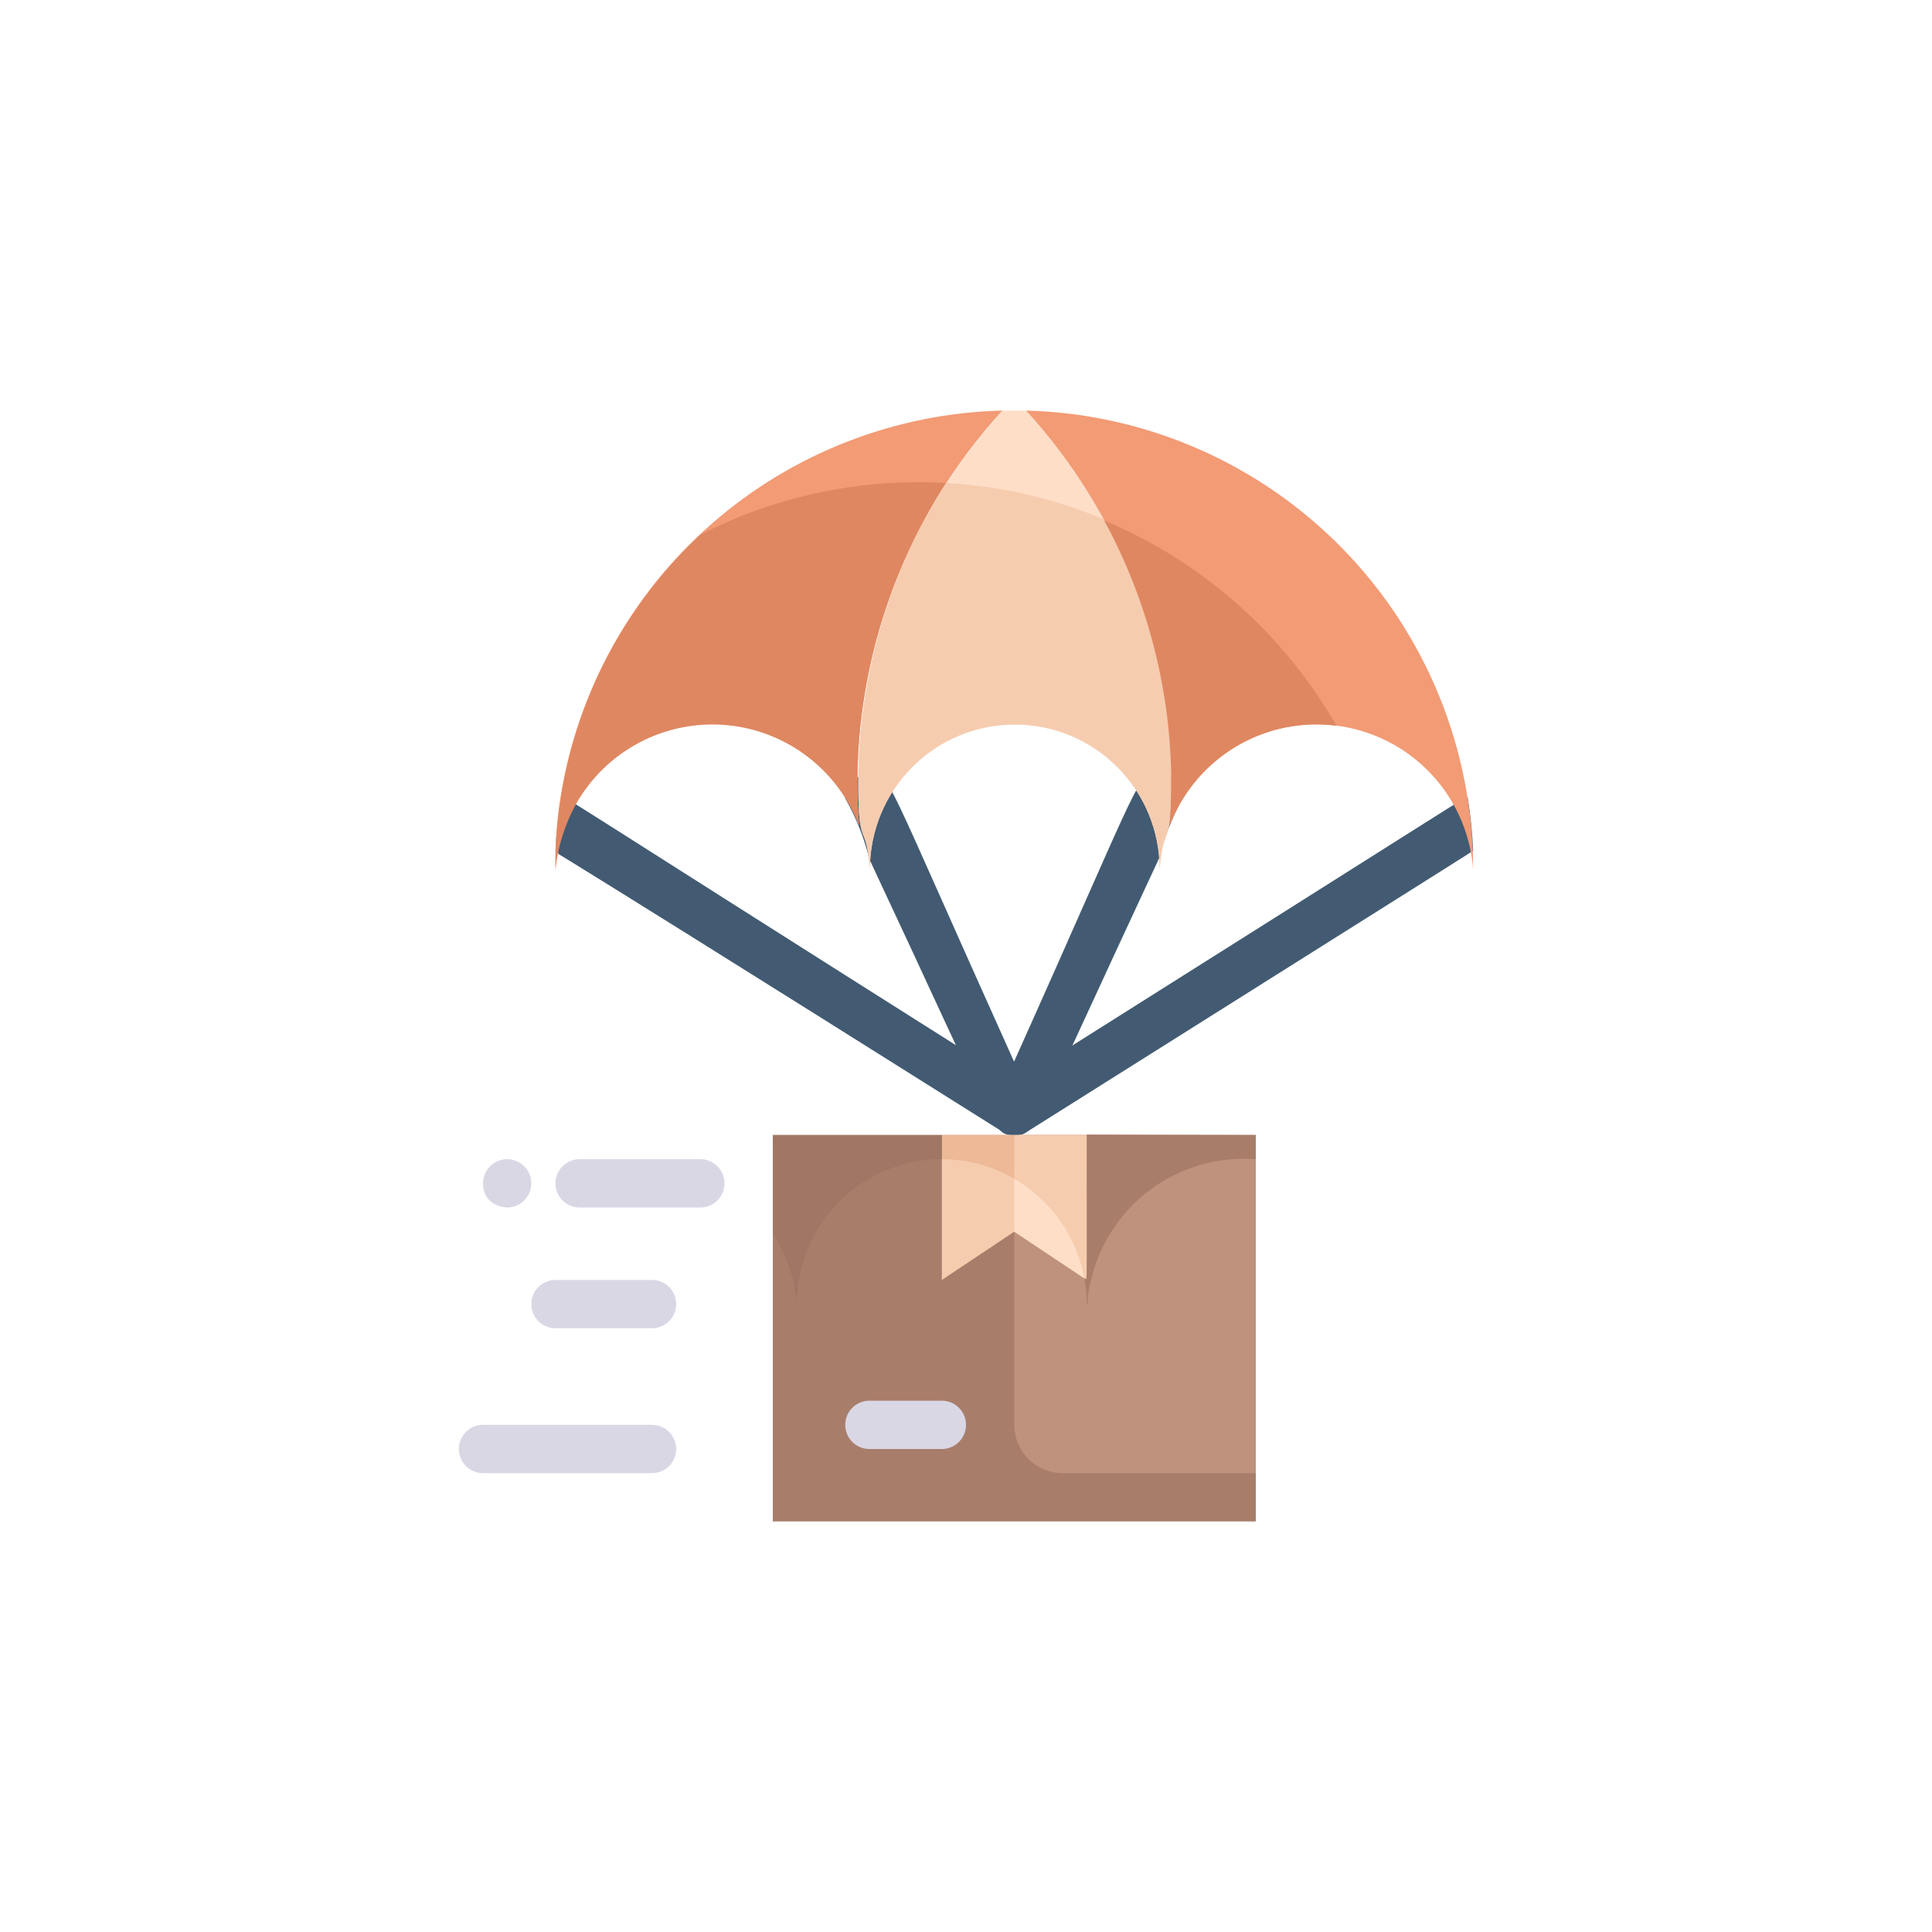 <svg width="80" height="80" viewBox="0 0 80 80" fill="none" xmlns="http://www.w3.org/2000/svg">
<path d="M52 47H32V63H52V47Z" fill="#A87E6B"/>
<path d="M52 47V61H44C43.47 61 42.961 60.789 42.586 60.414C42.211 60.039 42 59.53 42 59V47H52Z" fill="#BE927C"/>
<path d="M49 33C48.558 33.797 48.222 34.647 48 35.53C42.61 47.07 42.9 47 42 47C41.1 47 41.39 47.07 36 35.58C35.786 34.698 35.449 33.85 35 33.06C35 32.922 35.028 32.785 35.083 32.658C35.138 32.531 35.219 32.417 35.321 32.323C35.422 32.229 35.542 32.157 35.673 32.112C35.803 32.067 35.942 32.049 36.08 32.06C36.86 32.06 36.5 31.78 41.99 43.96C47.46 31.77 47.08 32 48 32C48.265 32 48.52 32.106 48.707 32.293C48.895 32.481 49 32.735 49 33Z" fill="#425B72"/>
<path d="M61 35.219C60.86 35.329 62.15 34.509 42.52 46.869C42.368 46.957 42.196 47.003 42.02 47.003C41.845 47.003 41.672 46.957 41.52 46.869C17.35 31.659 24.12 36.079 23 35.219C23.035 34.476 23.112 33.734 23.23 32.999C23.47 32.999 22.1 32.229 42 44.809C61.92 32.249 60.58 33.049 60.77 32.999C60.889 33.734 60.966 34.476 61 35.219Z" fill="#425B72"/>
<path d="M45 47V53L42 51L39 53V47H45Z" fill="#F6CCAF"/>
<path d="M44.9 52.931L42 51.001V48.81C42.753 49.246 43.403 49.84 43.903 50.551C44.404 51.263 44.744 52.075 44.9 52.931Z" fill="#FFDEC7"/>
<path d="M29 50H24C23.735 50 23.48 49.895 23.293 49.707C23.105 49.52 23 49.265 23 49C23 48.735 23.105 48.48 23.293 48.293C23.48 48.105 23.735 48 24 48H29C29.265 48 29.52 48.105 29.707 48.293C29.895 48.48 30 48.735 30 49C30 49.265 29.895 49.52 29.707 49.707C29.52 49.895 29.265 50 29 50Z" fill="#DAD7E5"/>
<path d="M27 55H23C22.735 55 22.48 54.895 22.293 54.707C22.105 54.52 22 54.265 22 54C22 53.735 22.105 53.48 22.293 53.293C22.48 53.105 22.735 53 23 53H27C27.265 53 27.52 53.105 27.707 53.293C27.895 53.48 28 53.735 28 54C28 54.265 27.895 54.52 27.707 54.707C27.52 54.895 27.265 55 27 55Z" fill="#DAD7E5"/>
<path d="M27 61H20C19.735 61 19.48 60.895 19.293 60.707C19.105 60.52 19 60.265 19 60C19 59.735 19.105 59.48 19.293 59.293C19.48 59.105 19.735 59 20 59H27C27.265 59 27.52 59.105 27.707 59.293C27.895 59.48 28 59.735 28 60C28 60.265 27.895 60.52 27.707 60.707C27.52 60.895 27.265 61 27 61Z" fill="#DAD7E5"/>
<path d="M21 50C21.32 50 20 50.12 20 49C20 48.802 20.059 48.609 20.169 48.444C20.278 48.28 20.435 48.152 20.617 48.076C20.8 48 21.001 47.981 21.195 48.019C21.389 48.058 21.567 48.153 21.707 48.293C21.847 48.433 21.942 48.611 21.981 48.805C22.019 48.999 22 49.2 21.924 49.383C21.848 49.565 21.72 49.722 21.556 49.831C21.391 49.941 21.198 50 21 50Z" fill="#DAD7E5"/>
<path d="M35.57 34.17C35.049 32.781 34.069 31.612 32.791 30.857C31.514 30.102 30.016 29.807 28.548 30.021C27.08 30.235 25.729 30.944 24.72 32.032C23.71 33.12 23.104 34.52 23 36C22.98 34.996 23.051 33.992 23.21 33C23.91 28.615 26.124 24.613 29.467 21.691C32.81 18.768 37.071 17.108 41.51 17C39.399 19.304 37.783 22.016 36.761 24.97C35.74 27.923 35.334 31.054 35.57 34.17Z" fill="#F29B75"/>
<path d="M48.5 32.5C48.5 35.24 48.17 34.04 48.02 36C48.02 34.409 47.388 32.883 46.263 31.757C45.138 30.632 43.611 30 42.02 30C40.429 30 38.903 30.632 37.778 31.757C36.652 32.883 36.02 34.409 36.02 36C35.86 33.95 35.54 35.23 35.54 32.5C35.522 26.769 37.652 21.238 41.51 17C41.73 17 42.27 17 42.51 17C46.369 21.24 48.505 26.767 48.5 32.5Z" fill="#FFDEC7"/>
<path d="M61 36C60.896 34.634 60.363 33.335 59.477 32.29C58.59 31.245 57.397 30.507 56.066 30.181C54.735 29.855 53.335 29.958 52.066 30.475C50.797 30.992 49.724 31.897 49 33.06C48.15 34.41 48.51 34.86 48.51 32.5C48.507 26.763 46.36 21.235 42.49 17C47.444 17.128 52.152 19.186 55.61 22.735C59.068 26.285 61.002 31.045 61 36Z" fill="#F29B75"/>
<path d="M45 47C45 53.74 45 53 44.9 52.93C44.744 52.074 44.404 51.262 43.903 50.551C43.403 49.839 42.753 49.245 42 48.81V47H45Z" fill="#F6CCAF"/>
<path d="M42 47V48.81C41.091 48.276 40.054 47.996 39 48V47H42Z" fill="#EDB996"/>
<path d="M32 47H39V48C37.409 48 35.883 48.632 34.757 49.757C33.632 50.883 33 52.409 33 54C32.894 52.957 32.552 51.952 32 51.06C32 50.64 32 52.56 32 47Z" fill="#A07765"/>
<path d="M52 47.001V48.001C50.415 47.88 48.84 48.344 47.574 49.306C46.308 50.268 45.439 51.661 45.13 53.221C44.94 54.011 45.13 53.98 45 53.98C44.997 53.622 44.964 53.264 44.9 52.91C45.04 53.011 45 53.651 45 46.98L52 47.001Z" fill="#A87E6B"/>
<path d="M35.5 32.5C35.5 34.87 35.85 34.4 35.01 33.06C34.412 32.099 33.574 31.312 32.578 30.776C31.582 30.239 30.463 29.972 29.332 30.002C28.201 30.031 27.098 30.355 26.131 30.943C25.164 31.53 24.367 32.36 23.82 33.35C23.379 34.172 23.1 35.072 23 36C22.994 33.401 23.523 30.829 24.555 28.445C25.588 26.06 27.101 23.913 29 22.14C32.139 20.535 35.65 19.796 39.17 20C36.763 23.724 35.488 28.066 35.5 32.5Z" fill="#DF8761"/>
<path d="M48.5 32.5C48.5 35.24 48.17 34.04 48.02 36C48.02 34.409 47.388 32.883 46.263 31.757C45.138 30.632 43.611 30 42.02 30C40.429 30 38.903 30.632 37.778 31.757C36.652 32.883 36.02 34.409 36.02 36C35.86 33.95 35.54 35.23 35.54 32.5C35.521 28.071 36.782 23.73 39.17 20C41.424 20.122 43.64 20.633 45.72 21.51C47.555 24.882 48.511 28.661 48.5 32.5Z" fill="#F6CCAF"/>
<path d="M55.34 30.051C54.105 29.889 52.85 30.086 51.724 30.618C50.598 31.15 49.649 31.994 48.99 33.051C48.14 34.401 48.5 34.851 48.5 32.491C48.502 28.669 47.546 24.908 45.72 21.551C49.773 23.25 53.154 26.237 55.34 30.051Z" fill="#DF8761"/>
<path d="M39 60H36C35.735 60 35.48 59.895 35.293 59.707C35.105 59.52 35 59.265 35 59C35 58.735 35.105 58.48 35.293 58.293C35.48 58.105 35.735 58 36 58H39C39.265 58 39.52 58.105 39.707 58.293C39.895 58.48 40 58.735 40 59C40 59.265 39.895 59.52 39.707 59.707C39.52 59.895 39.265 60 39 60Z" fill="#DAD7E5"/>
</svg>
